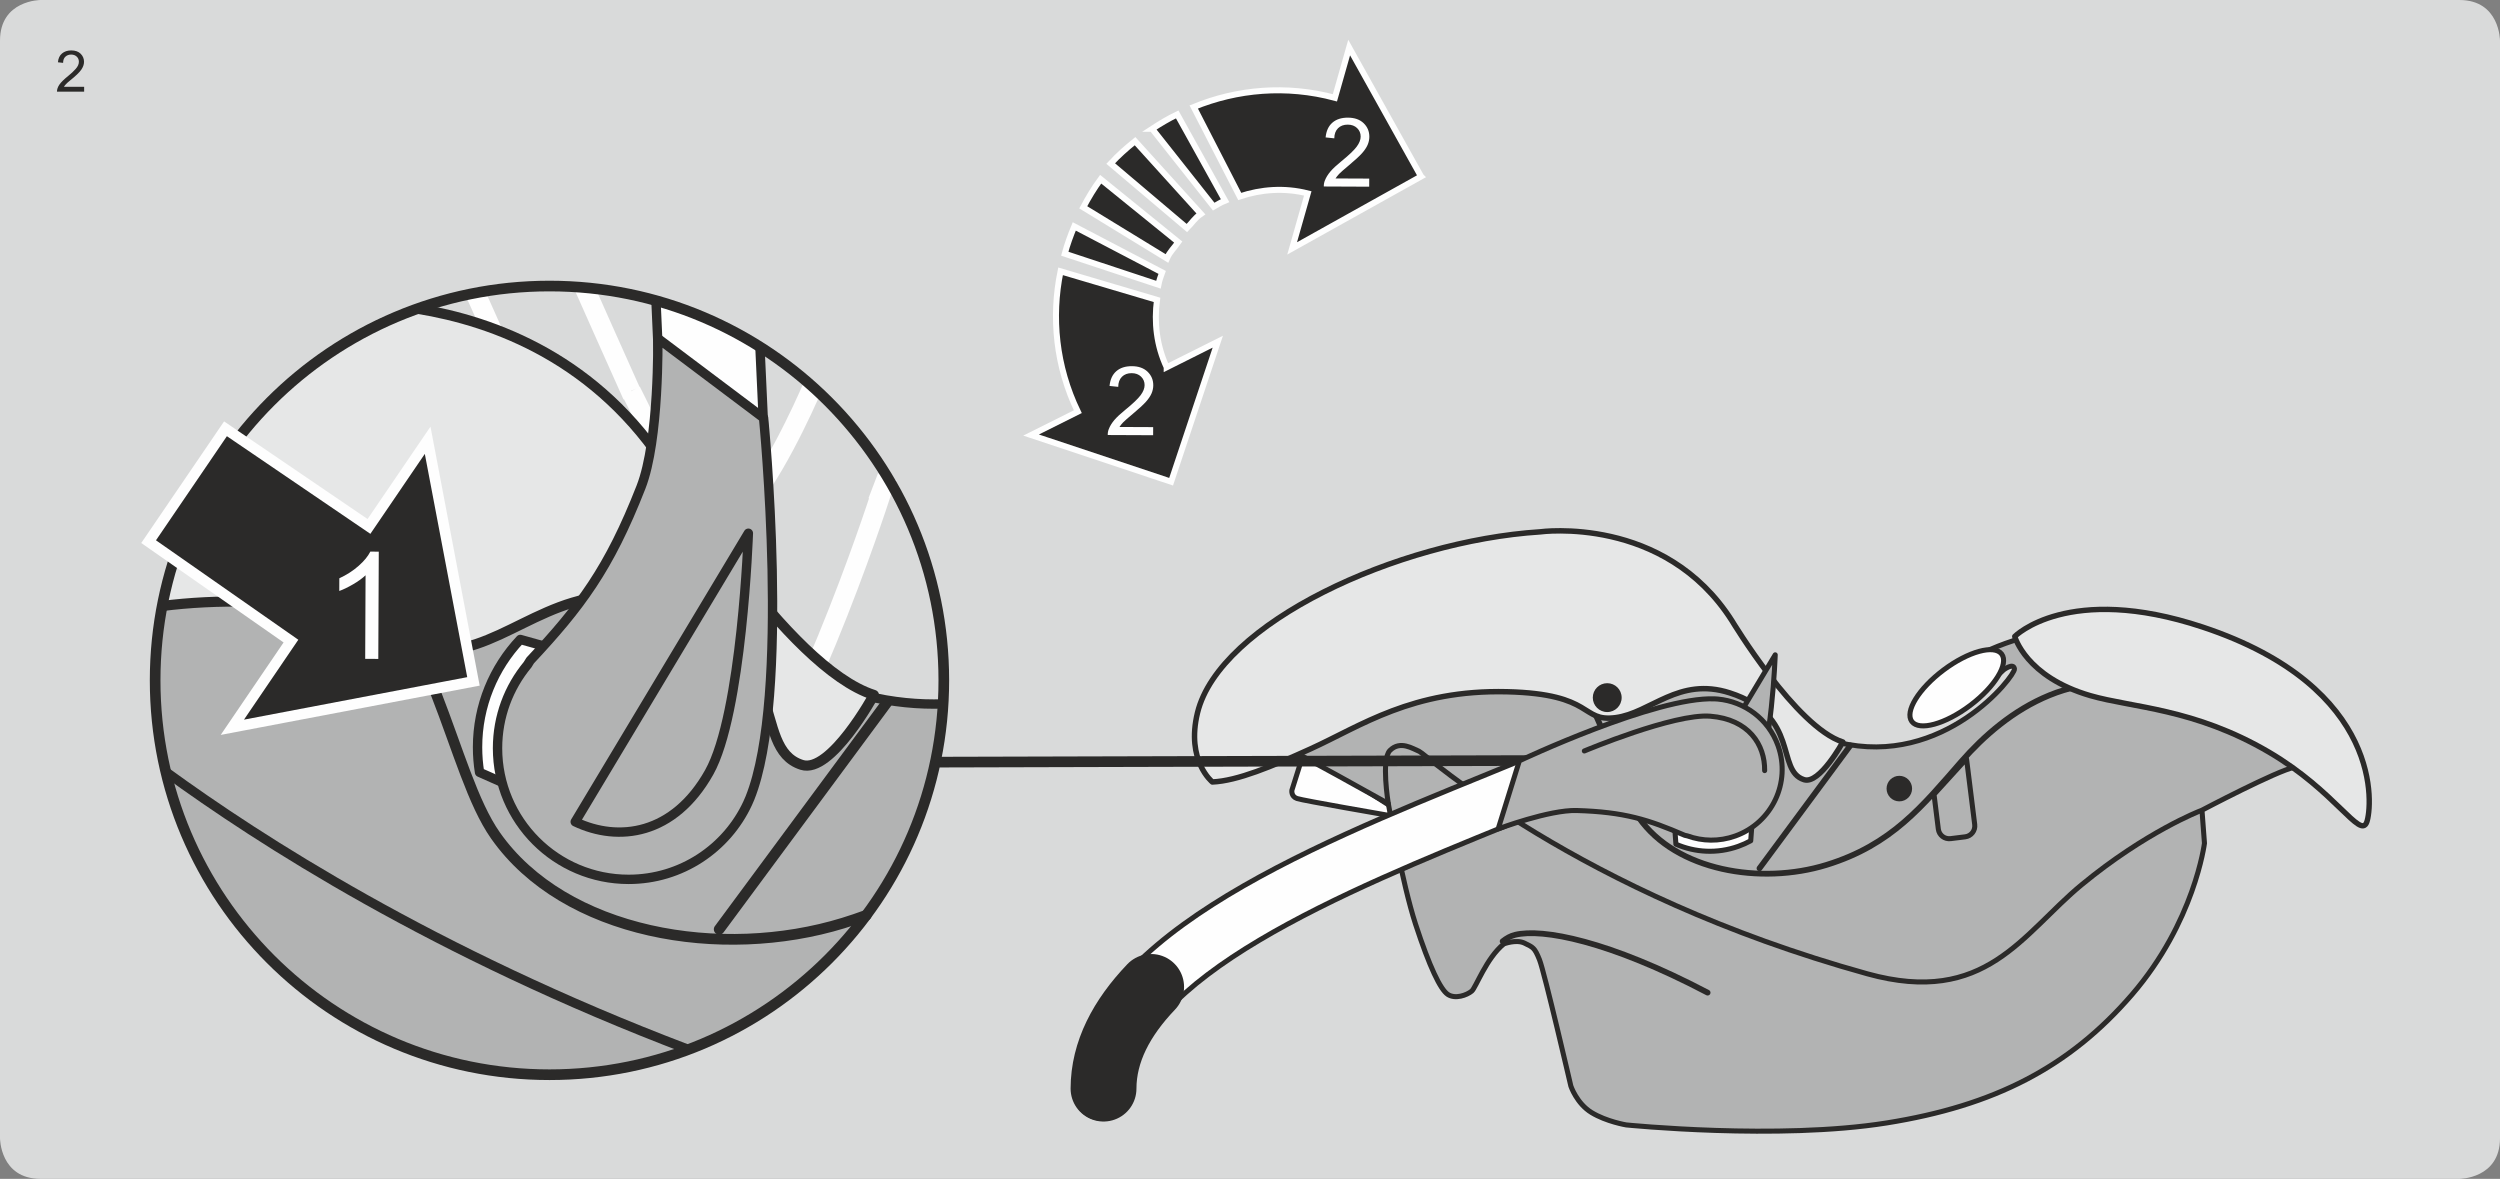 <?xml version="1.0" encoding="UTF-8"?>
<!DOCTYPE svg PUBLIC "-//W3C//DTD SVG 1.1//EN" "http://www.w3.org/Graphics/SVG/1.1/DTD/svg11.dtd">
<!-- Creator: CorelDRAW 2017 -->
<svg xmlns="http://www.w3.org/2000/svg" xml:space="preserve" width="123mm" height="58mm" version="1.1" style="shape-rendering:geometricPrecision; text-rendering:geometricPrecision; image-rendering:optimizeQuality; fill-rule:evenodd; clip-rule:evenodd"
viewBox="0 0 11836.73 5581.54"
 xmlns:xlink="http://www.w3.org/1999/xlink">
 <rect x="0" y="0" width="11836.73" height="5581.54" fill="#808080" stroke="none"/>
 <defs>
  <style type="text/css">
   <![CDATA[
    .str11 {stroke:#FEFEFE;stroke-width:50.45;stroke-miterlimit:4}
    .str10 {stroke:#FEFEFE;stroke-width:28.45;stroke-miterlimit:4}
    .str4 {stroke:#FEFEFE;stroke-width:93.6;stroke-miterlimit:4}
    .str3 {stroke:#2B2A29;stroke-width:25.6;stroke-linejoin:round;stroke-miterlimit:4}
    .str2 {stroke:#2B2A29;stroke-width:25.97;stroke-linejoin:round;stroke-miterlimit:4}
    .str7 {stroke:#2B2A29;stroke-width:48.17;stroke-linejoin:round;stroke-miterlimit:4}
    .str5 {stroke:#2B2A29;stroke-width:44.37;stroke-linecap:round;stroke-linejoin:round;stroke-miterlimit:4}
    .str1 {stroke:#2B2A29;stroke-width:27.36;stroke-linecap:round;stroke-linejoin:round;stroke-miterlimit:4}
    .str8 {stroke:#2B2A29;stroke-width:50.45;stroke-linecap:round;stroke-linejoin:round;stroke-miterlimit:4}
    .str9 {stroke:#2B2A29;stroke-width:311.76;stroke-linecap:round;stroke-linejoin:round;stroke-miterlimit:4}
    .str6 {stroke:#2B2A29;stroke-width:50.72;stroke-linecap:round;stroke-linejoin:round;stroke-miterlimit:4}
    .str0 {stroke:#2B2A29;stroke-width:23.93;stroke-linecap:round;stroke-linejoin:round;stroke-miterlimit:4}
    .fil7 {fill:none}
    .fil2 {fill:none;fill-rule:nonzero}
    .fil8 {fill:#FEFEFE}
    .fil6 {fill:#2B2A29}
    .fil9 {fill:#2B2A29}
    .fil1 {fill:#FEFEFE;fill-rule:nonzero}
    .fil4 {fill:#E6E7E7;fill-rule:nonzero}
    .fil0 {fill:#D9DADA;fill-rule:nonzero}
    .fil3 {fill:#B2B3B3;fill-rule:nonzero}
    .fil5 {fill:#2B2A29;fill-rule:nonzero}
   ]]>
  </style>
 </defs>
 <g id="Слой_x0020_1">
  <path class="fil0" d="M192.46 0c0,0 -192.46,0 -192.46,192.46l0 5196.63c0,0 0,192.46 192.46,192.46l11451.82 0c0,0 192.46,0 192.46,-192.46l0 -5196.63c0,0 0,-192.46 -192.46,-192.46l-11451.82 0z"/>
  <path class="fil1" d="M6175.57 3555.08l-58.9 186.44c0,0 -4.89,29.47 24.54,39.31 29.47,9.78 426.95,78.53 426.95,78.53l58.9 -14.73 -451.49 -289.55z"/>
  <path class="fil2 str0" d="M6175.57 3555.08l-58.9 186.44c0,0 -4.89,29.47 24.54,39.31 29.47,9.78 426.95,78.53 426.95,78.53l58.9 -14.73 -451.49 -289.55z"/>
  <path class="fil3" d="M5740.16 3351.02l-23.46 320.68c0,0 78.22,-11.71 367.6,-132.98 7.27,-3.02 488.93,265.99 488.93,265.99 0,0 65.82,377.76 129,571.06 66.57,203.32 117.4,308.94 152.61,332.46 35.16,23.39 89.93,3.88 113.38,-15.71 19.29,-15.99 69.63,-157.28 152.1,-223.52 0,0 59.11,-22.88 98.24,-3.29 39.11,19.52 46.92,19.52 70.41,78.22 23.46,58.69 148.59,598.42 148.59,598.42 0,0 27.4,82.09 97.8,125.13 70.39,43.02 164.25,58.64 164.25,58.64 0,0 720.16,72.71 1233.26,-9.37 509,-81.44 863.4,-262.59 1160.63,-606.73 297.19,-344.21 343.93,-717.59 343.93,-717.59l-11.78 -156.47c0,0 355.93,-187.67 438.08,-203.29l82.15 -15.65 246.41 199.45c0,0 -97.81,-697.45 -989.55,-829.18 -688.35,-101.71 -1032.56,246.41 -1044.31,254.25 0,0 -39.11,42.98 -27.36,86.02 11.78,43.05 39.11,78.22 82.12,70.38 43.05,-7.8 273.8,-226.81 273.8,-226.81 0,0 46.98,-35.2 50.85,-3.97 3.91,31.37 -332.43,469.38 -833.08,348.12 0,0 -242.5,-62.56 -367.63,-215.1 -125.2,-152.5 -270.54,-635.46 -825.3,-731.4 -520.17,-89.93 -1057.11,422.12 -1368.87,586.67 -140.86,74.32 -402.83,195.59 -402.83,195.59z"/>
  <path class="fil2 str0" d="M5740.16 3351.02l-23.46 320.68c0,0 78.22,-11.71 367.6,-132.98 7.27,-3.02 488.93,265.99 488.93,265.99 0,0 65.82,377.76 129,571.06 66.57,203.32 117.4,308.94 152.61,332.46 35.16,23.39 89.93,3.88 113.38,-15.71 19.29,-15.99 69.63,-157.28 152.1,-223.52 0,0 59.11,-22.88 98.24,-3.29 39.11,19.52 46.92,19.52 70.41,78.22 23.46,58.69 148.59,598.42 148.59,598.42 0,0 27.4,82.09 97.8,125.13 70.39,43.02 164.25,58.64 164.25,58.64 0,0 720.16,72.71 1233.26,-9.37 509,-81.44 863.4,-262.59 1160.63,-606.73 297.19,-344.21 343.93,-717.59 343.93,-717.59l-11.78 -156.47c0,0 355.93,-187.67 438.08,-203.29l82.15 -15.65 246.41 199.45c0,0 -97.81,-697.45 -989.55,-829.18 -688.35,-101.71 -1032.56,246.41 -1044.31,254.25 0,0 -39.11,42.98 -27.36,86.02 11.78,43.05 39.11,78.22 82.12,70.38 43.05,-7.8 273.8,-226.81 273.8,-226.81 0,0 46.98,-35.2 50.85,-3.97 3.91,31.37 -332.43,469.38 -833.08,348.12 0,0 -242.5,-62.56 -367.63,-215.1 -125.2,-152.5 -270.54,-635.46 -825.3,-731.4 -520.17,-89.93 -1057.11,422.12 -1368.87,586.67 -140.86,74.32 -402.83,195.59 -402.83,195.59z"/>
  <path class="fil2 str0" d="M6572.76 3801.58c0,0 -34.11,-206.17 8.12,-248.41 48.92,-48.92 108.6,-7.87 138.47,4.07 29.88,11.95 745.25,671.96 2122.37,1053.55 560.02,155.15 733.54,-190.59 1015.01,-422.43 304.7,-250.96 560.44,-348.93 560.44,-348.93"/>
  <path class="fil2 str1" d="M6114.18 3515.7c0,0 769.9,-422.7 848.35,-454.03 95.43,-38.06 260.8,-89.39 382.34,23.9 262.9,244.93 300.56,623.09 414.76,785.99 176.81,252.04 576.97,319.26 887.6,223.66 310.67,-95.61 454.89,-279.16 639.26,-489.95 209.16,-238.94 561.58,-495.82 1027.6,-304.67 403.01,165.41 621.3,298.72 621.3,298.72"/>
  <line class="fil2 str1" x1="8760.74" y1="3529.65" x2="8330.67" y2= "4111.13" />
  <path class="fil4" d="M5740.2 3702.43c0,0 -125.92,-100.77 -70.31,-328.05 103.95,-424.27 946.36,-812.98 1622.36,-856.27 0,0 589.43,-81.13 908.55,421.78 0,0 302.82,502.93 524.54,573.27 0,0 -110.09,202.02 -183.86,178.4 -135.22,-43.22 -16.26,-302.79 -351.54,-410.96 -242.57,-78.25 -373.31,95.6 -540.95,117.23 -167.6,21.65 -96,-112.57 -513.58,-122.66 -448.84,-10.8 -692.19,162.24 -930.11,270.41 -183.93,83.61 -346.17,151.44 -465.1,156.84z"/>
  <path class="fil2 str2" d="M5740.2 3702.43c0,0 -125.92,-100.77 -70.31,-328.05 103.95,-424.27 946.36,-812.98 1622.36,-856.27 0,0 589.43,-81.13 908.55,421.78 0,0 302.82,502.93 524.54,573.27 0,0 -110.09,202.02 -183.86,178.4 -135.22,-43.22 -16.26,-302.79 -351.54,-410.96 -242.57,-78.25 -373.31,95.6 -540.95,117.23 -167.6,21.65 -96,-112.57 -513.58,-122.66 -448.84,-10.8 -692.19,162.24 -930.11,270.41 -183.93,83.61 -346.17,151.44 -465.1,156.84z"/>
  <path class="fil4" d="M9539.24 3013.36c0,0 51.26,191.24 358.03,280.31 197.51,57.28 491.27,59.59 845.67,267.49 314.84,184.79 432.1,414.14 462.93,331.27 25.29,-67.8 86.43,-637.02 -777.74,-923.69 -636.24,-211.03 -888.89,44.61 -888.89,44.61z"/>
  <path class="fil2 str3" d="M9539.24 3013.36c0,0 51.26,191.24 358.03,280.31 197.51,57.28 491.27,59.59 845.67,267.49 314.84,184.79 432.1,414.14 462.93,331.27 25.29,-67.8 86.43,-637.02 -777.74,-923.69 -636.24,-211.03 -888.89,44.61 -888.89,44.61z"/>
  <path class="fil5" d="M7678.03 3303.02c0,37.69 -30.52,68.35 -68.34,68.35 -37.72,0 -68.31,-30.66 -68.31,-68.35 0,-37.75 30.58,-68.34 68.31,-68.34 37.82,0 68.34,30.58 68.34,68.34z"/>
  <path class="fil1" d="M9477.24 3096.65c34.77,46.34 -32.18,155.38 -149.61,243.68 -117.36,88.2 -240.8,122.15 -275.63,75.88 -34.8,-46.31 32.22,-155.43 149.59,-243.65 117.42,-88.24 240.83,-122.22 275.66,-75.91z"/>
  <path class="fil2 str0" d="M9477.24 3096.65c34.77,46.34 -32.18,155.38 -149.61,243.68 -117.36,88.2 -240.8,122.15 -275.63,75.88 -34.8,-46.31 32.22,-155.43 149.59,-243.65 117.42,-88.24 240.83,-122.22 275.66,-75.91z"/>
  <path class="fil2 str1" d="M7114.58 4456.73c18.13,-14.6 37.85,-25.53 59.14,-30.69 129.08,-31.27 441.99,27.4 911.3,273.77"/>
  <path class="fil3 str0" d="M8405.09 3100.44c0,0 -15.78,460.25 -99.98,610.17 -89.89,160.17 -231.39,178.84 -341.87,126.26l441.85 -736.43z"/>
  <path class="fil5" d="M9053.15 3733.74c0,33.41 -27.05,60.5 -60.46,60.5 -33.4,0 -60.43,-27.09 -60.43,-60.5 0,-33.4 27.02,-60.49 60.43,-60.49 33.41,0 60.46,27.09 60.46,60.49z"/>
  <path class="fil3 str0" d="M9310.48 3592.53c0.55,2.17 1.02,4.46 1.26,6.77l37.95 304.89c3.56,28.42 -16.67,54.35 -45.02,57.88l-69.39 8.62c-28.41,3.53 -54.29,-16.67 -57.87,-45.01l-20.44 -164.32 153.51 -168.83z"/>
  <path class="fil2 str4" d="M2987.75 1852.29l-2.17 -0.62 -124.02 -277.43c-31.16,-70.15 -62.67,-141.11 -94.53,-212.57m-516.59 25.74c47.95,106.67 94.76,211.79 140.32,314.35 32.8,82.36 176.19,454.61 176.53,667.91 0.38,379.01 -50,591.26 -154.6,868.35l-113.73 11.47c-68.08,170.02 -74.08,365.16 -1.93,549.02 14.8,37.66 32.25,73.44 52.14,107.18l117.26 5.06c162.89,220.06 458.15,313.42 725.19,208.55 232.28,-91.11 378.56,-307 392.89,-540.78l0.85 -27.56c4.96,-519.8 -597.6,-1698.68 -597.6,-1698.68"/>
  <path class="fil2 str4" d="M3847.79 1831.13c-38.35,88.71 -197.58,444.53 -345.82,593.26 -267.72,268.23 -453.42,382.71 -723.35,504.66l-88.61 -72.24c-168.25,72.04 -310.5,205.73 -389.5,386.78 -16.16,37.14 -29.13,74.78 -38.97,112.67l79.37 86.54c-40.4,270.81 102.36,545.52 365.29,660.17 228.75,99.8 484.8,50.62 660.21,-104.5l20.13 -18.87c371.03,-364.14 778.59,-1623.79 778.59,-1623.79l-1.09 -1.96 36.84 -96.45"/>
  <path class="fil2 str4" d="M3558.21 3343.73c-83.71,-234.96 -294.74,-388.21 -527.87,-410l-27.57 -1.76c-519.32,-21.66 -1717.04,542.67 -1717.04,542.67l-0.64 2.11 -281.27 115.12c-70.25,28.52 -141.29,57.38 -212.83,86.54m177.42 448.16c49.7,-20.27 98.99,-40.32 147.65,-60.1 83.15,-30.04 459.98,-161.46 673.25,-154.95 378.87,11.82 589.38,68.99 862.95,182.48l7.84 114.04c167.74,73.46 362.54,85.79 548.69,19.62 38.09,-13.62 74.42,-29.91 108.84,-48.75l8.82 -117.06c225.16,-155.73 327.95,-447.78 231.77,-718.12"/>
  <path class="fil3" d="M4465.29 3332.86c-115.62,3.73 -237.87,-7.48 -365.95,-38.5 0,0 -449.96,-116.17 -682.17,-399.11 -232.21,-283.03 -501.91,-1179.08 -1531.24,-1357.12 -23.81,-4.12 -47.65,-7.36 -71.48,-10.14 -637.78,296.96 -1079.91,943.47 -1079.91,1693.37l0 0c0,1031.13 835.9,1867.1 1867.11,1867.1l0 0c993.69,0 1805.96,-776.38 1863.65,-1755.59z"/>
  <path class="fil2 str5" d="M4465.29 3332.86c-115.62,3.73 -237.87,-7.48 -365.95,-38.5 0,0 -449.96,-116.17 -682.17,-399.11 -232.21,-283.03 -501.91,-1179.08 -1531.24,-1357.12 -23.81,-4.12 -47.65,-7.36 -71.48,-10.14"/>
  <path class="fil2 str5" d="M785.03 3654.01c439.14,319.72 1266.52,856.13 2474.63,1315.03"/>
  <path class="fil2 str6" d="M906.84 2437.18c180.68,-67.22 459.99,-135.13 669.21,59.86 487.81,454.51 557.65,1156.17 769.59,1458.34 328.05,467.72 1070.51,592.41 1646.93,415.03 37.49,-11.54 73.66,-23.78 108.64,-36.67"/>
  <line class="fil2 str6" x1="4203.13" y1="3321.03" x2="3405.12" y2= "4399.94" />
  <path class="fil4" d="M1976.44 1461.66c366.18,59.39 855.82,241.87 1187.77,765.1 0,0 561.79,933.16 973.29,1063.62 0,0 -204.37,374.87 -341.25,331.07 -250.81,-80.29 -30.08,-561.82 -652.17,-762.53 -450.07,-145.24 -692.63,177.38 -1003.67,217.51 -311.11,40.17 -178.23,-208.82 -952.98,-227.55 -151.8,-3.65 -290.88,4.06 -419.58,20.28 125.07,-655 592.24,-1188.51 1208.59,-1407.49z"/>
  <path class="fil2 str7" d="M1976.44 1461.66c366.18,59.39 855.82,241.87 1187.77,765.1 0,0 561.79,933.16 973.29,1063.62 0,0 -204.37,374.87 -341.25,331.07 -250.81,-80.29 -30.08,-561.82 -652.17,-762.53 -450.07,-145.24 -692.63,177.38 -1003.67,217.51 -311.11,40.17 -178.23,-208.82 -952.98,-227.55 -151.8,-3.65 -290.88,4.06 -419.58,20.28"/>
  <path class="fil5" d="M2194.21 2900.54c0,69.93 -56.66,126.7 -126.7,126.7 -70.04,0 -126.84,-56.77 -126.84,-126.7 0,-70.04 56.8,-126.86 126.84,-126.86 70.04,0 126.7,56.83 126.7,126.86z"/>
  <path class="fil1" d="M3105.79 1423.23c4.22,92.18 8.21,182.96 12.1,271.74l22.1 478.62c6.27,132.98 118.89,234.55 251.97,228.44 132.91,-6.14 235.71,-120.04 229.43,-253.12l-21.9 -475.09 -1.39 -31.55c-150.88,-95.41 -316.32,-169.8 -492.31,-219.05z"/>
  <path class="fil2 str5" d="M3105.79 1423.23c4.22,92.18 8.21,182.96 12.1,271.74l22.1 478.62c6.27,132.98 118.89,234.55 251.97,228.44 132.91,-6.14 235.71,-120.04 229.43,-253.12l-21.9 -475.09 -1.39 -31.55"/>
  <path class="fil1" d="M2270.49 3656.79c-6.21,-38.7 -9.43,-78.42 -9.43,-118.82 0,-197.59 76.89,-377.07 202.44,-510.39l194.06 54.35c0,0 -149.59,154.17 -166.05,324.22 -16.49,170.04 -37.34,332.08 -37.34,332.08l-183.67 -81.44z"/>
  <path class="fil2 str5" d="M2270.49 3656.79c-6.21,-38.7 -9.43,-78.42 -9.43,-118.82 0,-197.59 76.89,-377.07 202.44,-510.39l194.06 54.35c0,0 -149.59,154.17 -166.05,324.22 -16.49,170.04 -37.34,332.08 -37.34,332.08l-183.67 -81.44"/>
  <path class="fil3" d="M3539.76 3803.69c-98.66,212.39 -313.76,359.79 -563.35,359.79 -342.82,0 -620.73,-277.94 -620.73,-620.82 0,-150.23 53.33,-288.03 142.21,-395.38l12.49 -20.13c236.83,-253.7 372.15,-431.43 524.42,-820.48 87.76,-224.2 79.71,-704.51 79.71,-704.51l500.78 376.59c0,0 129.99,1317.6 -64.53,1799.65l-11 25.29z"/>
  <path class="fil2 str5" d="M3539.76 3803.69c-98.66,212.39 -313.76,359.79 -563.35,359.79 -342.82,0 -620.73,-277.94 -620.73,-620.82 0,-150.23 53.33,-288.03 142.21,-395.38l12.49 -20.13c236.83,-253.7 372.15,-431.43 524.42,-820.48 87.76,-224.2 79.71,-704.51 79.71,-704.51l500.78 376.59c0,0 129.99,1317.6 -64.53,1799.65l-11 25.29"/>
  <path class="fil3" d="M3543.27 2524.64c0,0 -29.37,854.03 -185.53,1132.13 -166.72,297.19 -429.39,331.85 -634.3,234.25l819.83 -1366.38z"/>
  <path class="fil2 str5" d="M3543.27 2524.64c0,0 -29.37,854.03 -185.53,1132.13 -166.72,297.19 -429.39,331.85 -634.3,234.25l819.83 -1366.38"/>
  <path class="fil2 str8" d="M4468.66 3221.36c0,1031.17 -835.9,1867.07 -1867.06,1867.07 -1031.13,0 -1867.07,-835.9 -1867.07,-1867.07 0,-1031.16 835.93,-1867.06 1867.07,-1867.06 1031.16,0 1867.06,835.9 1867.06,1867.06z"/>
  <line class="fil2 str8" x1="4431.26" y1="3608.5" x2="7726.7" y2= "3599.67" />
  <path class="fil1" d="M5219.33 5295.16c71.76,0.1 130.02,-57.92 130.19,-129.59 1.12,-530.89 1035.2,-952 1790.3,-1259.48l238.93 -97.95c66.3,-27.22 97.54,-102.83 70.31,-169.24 -27.19,-66.36 -103.64,-97.91 -170.04,-70.65l-237.24 97.23c-869.03,353.88 -1950.58,794.37 -1952.04,1499.46 -0.13,71.76 57.88,129.98 129.59,130.19z"/>
  <path class="fil2 str0" d="M5219.33 5295.16c71.76,0.1 130.02,-57.92 130.19,-129.59 1.12,-530.89 1035.2,-952 1790.3,-1259.48l238.93 -97.95c66.3,-27.22 97.54,-102.83 70.31,-169.24 -27.19,-66.36 -103.64,-97.91 -170.04,-70.65l-237.24 97.23c-869.03,353.88 -1950.58,794.37 -1952.04,1499.46 -0.13,71.76 57.88,129.98 129.59,130.19z"/>
  <path class="fil2 str9" d="M5450.3 4672.82c-140.08,146.82 -225.12,306.66 -225.46,481.4"/>
  <path class="fil1" d="M8289.14 3980.78c-18.54,10.14 -38.06,18.98 -58.6,26.27 -100.26,35.85 -205.26,29.33 -295.7,-10.22l-7.6 -108.37c0,0 105.31,48.01 194.66,25.57 89.31,-22.51 175.31,-41.25 175.31,-41.25l-8.07 107.99z"/>
  <path class="fil2 str0" d="M8289.14 3980.78c-18.54,10.14 -38.06,18.98 -58.6,26.27 -100.26,35.85 -205.26,29.33 -295.7,-10.22l-7.6 -108.37c0,0 105.31,48.01 194.66,25.57 89.31,-22.51 175.31,-41.25 175.31,-41.25l-8.07 107.99z"/>
  <path class="fil3" d="M8133.72 3309.87c125.64,11.62 239.48,94.11 284.77,220.77 62.09,174.03 -28.69,365.43 -202.72,427.56 -76.25,27.2 -155.82,25.13 -226.44,-0.51l-12.46 -2.71c-171.71,-74.24 -286.46,-110.71 -511.51,-117.46 -129.68,-3.94 -372.05,87.15 -372.05,87.15l100.43 -322.42c0,0 645.2,-304.72 925.14,-293.32l14.84 0.95z"/>
  <path class="fil2 str0" d="M8133.72 3309.87c125.64,11.62 239.48,94.11 284.77,220.77 62.09,174.03 -28.69,365.43 -202.72,427.56 -76.25,27.2 -155.82,25.13 -226.44,-0.51l-12.46 -2.71c-171.71,-74.24 -286.46,-110.71 -511.51,-117.46 -129.68,-3.94 -372.05,87.15 -372.05,87.15l100.43 -322.42c0,0 645.2,-304.72 925.14,-293.32l14.84 0.95z"/>
  <path class="fil2 str0" d="M7501.37 3555.6c0,0 424.64,-178.34 596.05,-164.63 182.98,14.53 259.26,135.26 257.67,257.58"/>
  <path class="fil6" d="M5523.97 1738.94c-48.38,-103.64 -59.99,-213.44 -45.93,-319.12l-456.62 -135.29c-44.6,217.64 -21.89,450.13 81.65,664.69l-221.21 110.61 662.99 221 221.07 -663.06 -241.95 121.17zm-21.38 -449.11l-416.26 -217.79c-17.31,41.93 -33.16,84.97 -45.01,129.15l443.54 146.83c5.2,-26.24 9.2,-33.07 17.73,-58.19zm76.14 -143.6l-367.46 -297.74c-31.13,42.03 -57.92,86.84 -82.4,133.08l396.05 242.15c14.02,-32.28 33.78,-48.44 53.8,-77.5z"/>
  <path class="fil7 str10" d="M5523.97 1738.94c-48.38,-103.64 -59.99,-213.44 -45.93,-319.12l-456.62 -135.29c-44.6,217.64 -21.89,450.13 81.65,664.69l-221.21 110.61 662.99 221 221.07 -663.06 -241.95 121.17zm-21.38 -449.11l-416.26 -217.79c-17.31,41.93 -33.16,84.97 -45.01,129.15l443.54 146.83c5.2,-26.24 9.2,-33.07 17.73,-58.19zm76.14 -143.6l-367.46 -297.74c-31.13,42.03 -57.92,86.84 -82.4,133.08l396.05 242.15c14.02,-32.28 33.78,-48.44 53.8,-77.5z"/>
  <path class="fil6" d="M6728.33 835.57l-340.5 -610.37 -67.53 237.92c-230.21,-61.75 -462.96,-40.68 -668.35,43.38l217.78 423.58c101.24,-33.71 211.41,-42.4 322.11,-14.32l-73.95 260.22 610.44 -340.41zm-1273.19 -225.63l291.45 368.42c23.12,-13.11 29.2,-18.17 53.75,-28.24l-226.65 -408.44c-41.25,19.89 -80.46,43.25 -118.55,68.27zm-196.39 164.39l360.85 305.44c24.85,-24.85 37.2,-47.36 66.2,-67.08l-311.65 -344.28c-40.84,32.73 -79.95,67.49 -115.39,105.92z"/>
  <path class="fil7 str10" d="M6728.33 835.57l-340.5 -610.37 -67.53 237.92c-230.21,-61.75 -462.96,-40.68 -668.35,43.38l217.78 423.58c101.24,-33.71 211.41,-42.4 322.11,-14.32l-73.95 260.22 610.44 -340.41zm-1273.19 -225.63l291.45 368.42c23.12,-13.11 29.2,-18.17 53.75,-28.24l-226.65 -408.44c-41.25,19.89 -80.46,43.25 -118.55,68.27zm-196.39 164.39l360.85 305.44c24.85,-24.85 37.2,-47.36 66.2,-67.08l-311.65 -344.28c-40.84,32.73 -79.95,67.49 -115.39,105.92z"/>
  <path class="fil8" d="M6482.88 845.57l-0.16 38.36 -214.86 -0.96c-0.35,-9.65 1.24,-18.78 4.76,-27.65 5.59,-14.66 14.42,-29.03 26.45,-43.27 12.03,-14.12 29.61,-30.39 52.48,-48.95 35.41,-28.8 59.32,-51.62 71.89,-68.55 12.57,-16.81 18.81,-32.75 18.88,-47.81 0.08,-15.83 -5.53,-29.26 -16.81,-40.24 -11.28,-10.86 -26.07,-16.33 -44.22,-16.41 -19.18,-0.09 -34.64,5.64 -46.15,17.03 -11.52,11.54 -17.5,27.47 -17.73,47.82l-41.05 -4.3c2.97,-30.63 13.64,-53.88 32.12,-69.89 18.34,-16.01 42.97,-23.88 73.87,-23.74 31.28,0.14 55.96,8.87 74.03,26.2 18.07,17.47 27.12,38.87 27,64.49 -0.06,13.01 -2.82,25.87 -8.15,38.33 -5.47,12.6 -14.41,25.82 -26.7,39.67 -12.42,13.84 -32.97,32.81 -61.79,56.87 -24.04,20.1 -39.41,33.68 -46.27,40.74 -6.86,7.18 -12.55,14.36 -17.09,21.56l159.5 0.71z"/>
  <path class="fil8" d="M5459.87 2022.26l-0.17 38.36 -214.86 -0.95c-0.34,-9.65 1.25,-18.78 4.76,-27.66 5.6,-14.65 14.43,-29.02 26.45,-43.27 12.04,-14.11 29.61,-30.38 52.49,-48.94 35.4,-28.8 59.32,-51.62 71.89,-68.55 12.56,-16.81 18.81,-32.76 18.88,-47.81 0.07,-15.83 -5.54,-29.26 -16.82,-40.24 -11.28,-10.86 -26.06,-16.33 -44.21,-16.42 -19.18,-0.09 -34.65,5.64 -46.16,17.04 -11.51,11.54 -17.5,27.47 -17.72,47.82l-41.05 -4.3c2.97,-30.63 13.64,-53.88 32.11,-69.9 18.35,-16 42.97,-23.88 73.87,-23.73 31.28,0.13 55.96,8.87 74.03,26.2 18.07,17.46 27.12,38.87 27,64.49 -0.06,13.01 -2.82,25.86 -8.14,38.33 -5.47,12.59 -14.41,25.81 -26.7,39.66 -12.41,13.85 -32.97,32.81 -61.78,56.88 -24.04,20.1 -39.42,33.68 -46.27,40.74 -6.86,7.17 -12.56,14.36 -17.09,21.56l159.5 0.7z"/>
  <polygon class="fil6" points="1100.06,3443.44 1377.58,3035.4 703.66,2564.56 1067.66,2030.2 1746.95,2492.56 2024.79,2084.53 2241.63,3226.17 "/>
  <polygon class="fil7 str11" points="1100.06,3443.44 1377.58,3035.4 703.66,2564.56 1067.66,2030.2 1746.95,2492.56 2024.79,2084.53 2241.63,3226.17 "/>
  <path class="fil8" d="M1791.15 3119.75l-62.07 -0.28 1.76 -395.69c-15.09,14.15 -34.58,28.48 -58.88,42.59 -24.29,14.1 -46.17,24.82 -65.62,31.74l0.27 -60.07c34.71,-16.07 65.25,-35.76 91.37,-58.88 26.14,-23.11 44.67,-45.65 55.38,-67.44l40.05 0.18 -2.27 507.84z"/>
  <path class="fil9" d="M398.41 434.02l-128.72 0c0,-11.01 3.85,-22.1 11.47,-33.34 7.62,-11.16 21.94,-25.25 42.88,-42.11 12.86,-10.24 24.25,-21.02 34.34,-32.33 10.09,-11.24 15.09,-22.56 15.09,-33.95 0,-9.85 -3.46,-18.01 -10.39,-24.4 -6.93,-6.39 -15.71,-9.55 -26.33,-9.55 -10.7,0 -19.63,3.31 -26.87,9.85 -7.31,6.54 -11.01,16.4 -11.09,29.49l-24.48 -2.77c1.46,-18.25 7.93,-32.18 19.4,-41.8 11.47,-9.62 25.94,-14.4 43.57,-14.4 19.09,0 33.95,5.24 44.65,15.78 10.62,10.55 15.94,23.33 15.94,38.26 0,12.47 -4.47,25.1 -13.4,37.88 -9.01,12.78 -26.87,29.87 -53.66,51.27 -14.09,11.24 -23.4,20.94 -28.02,29.02l95.62 0 0 23.1z"/>
 </g>
</svg>
